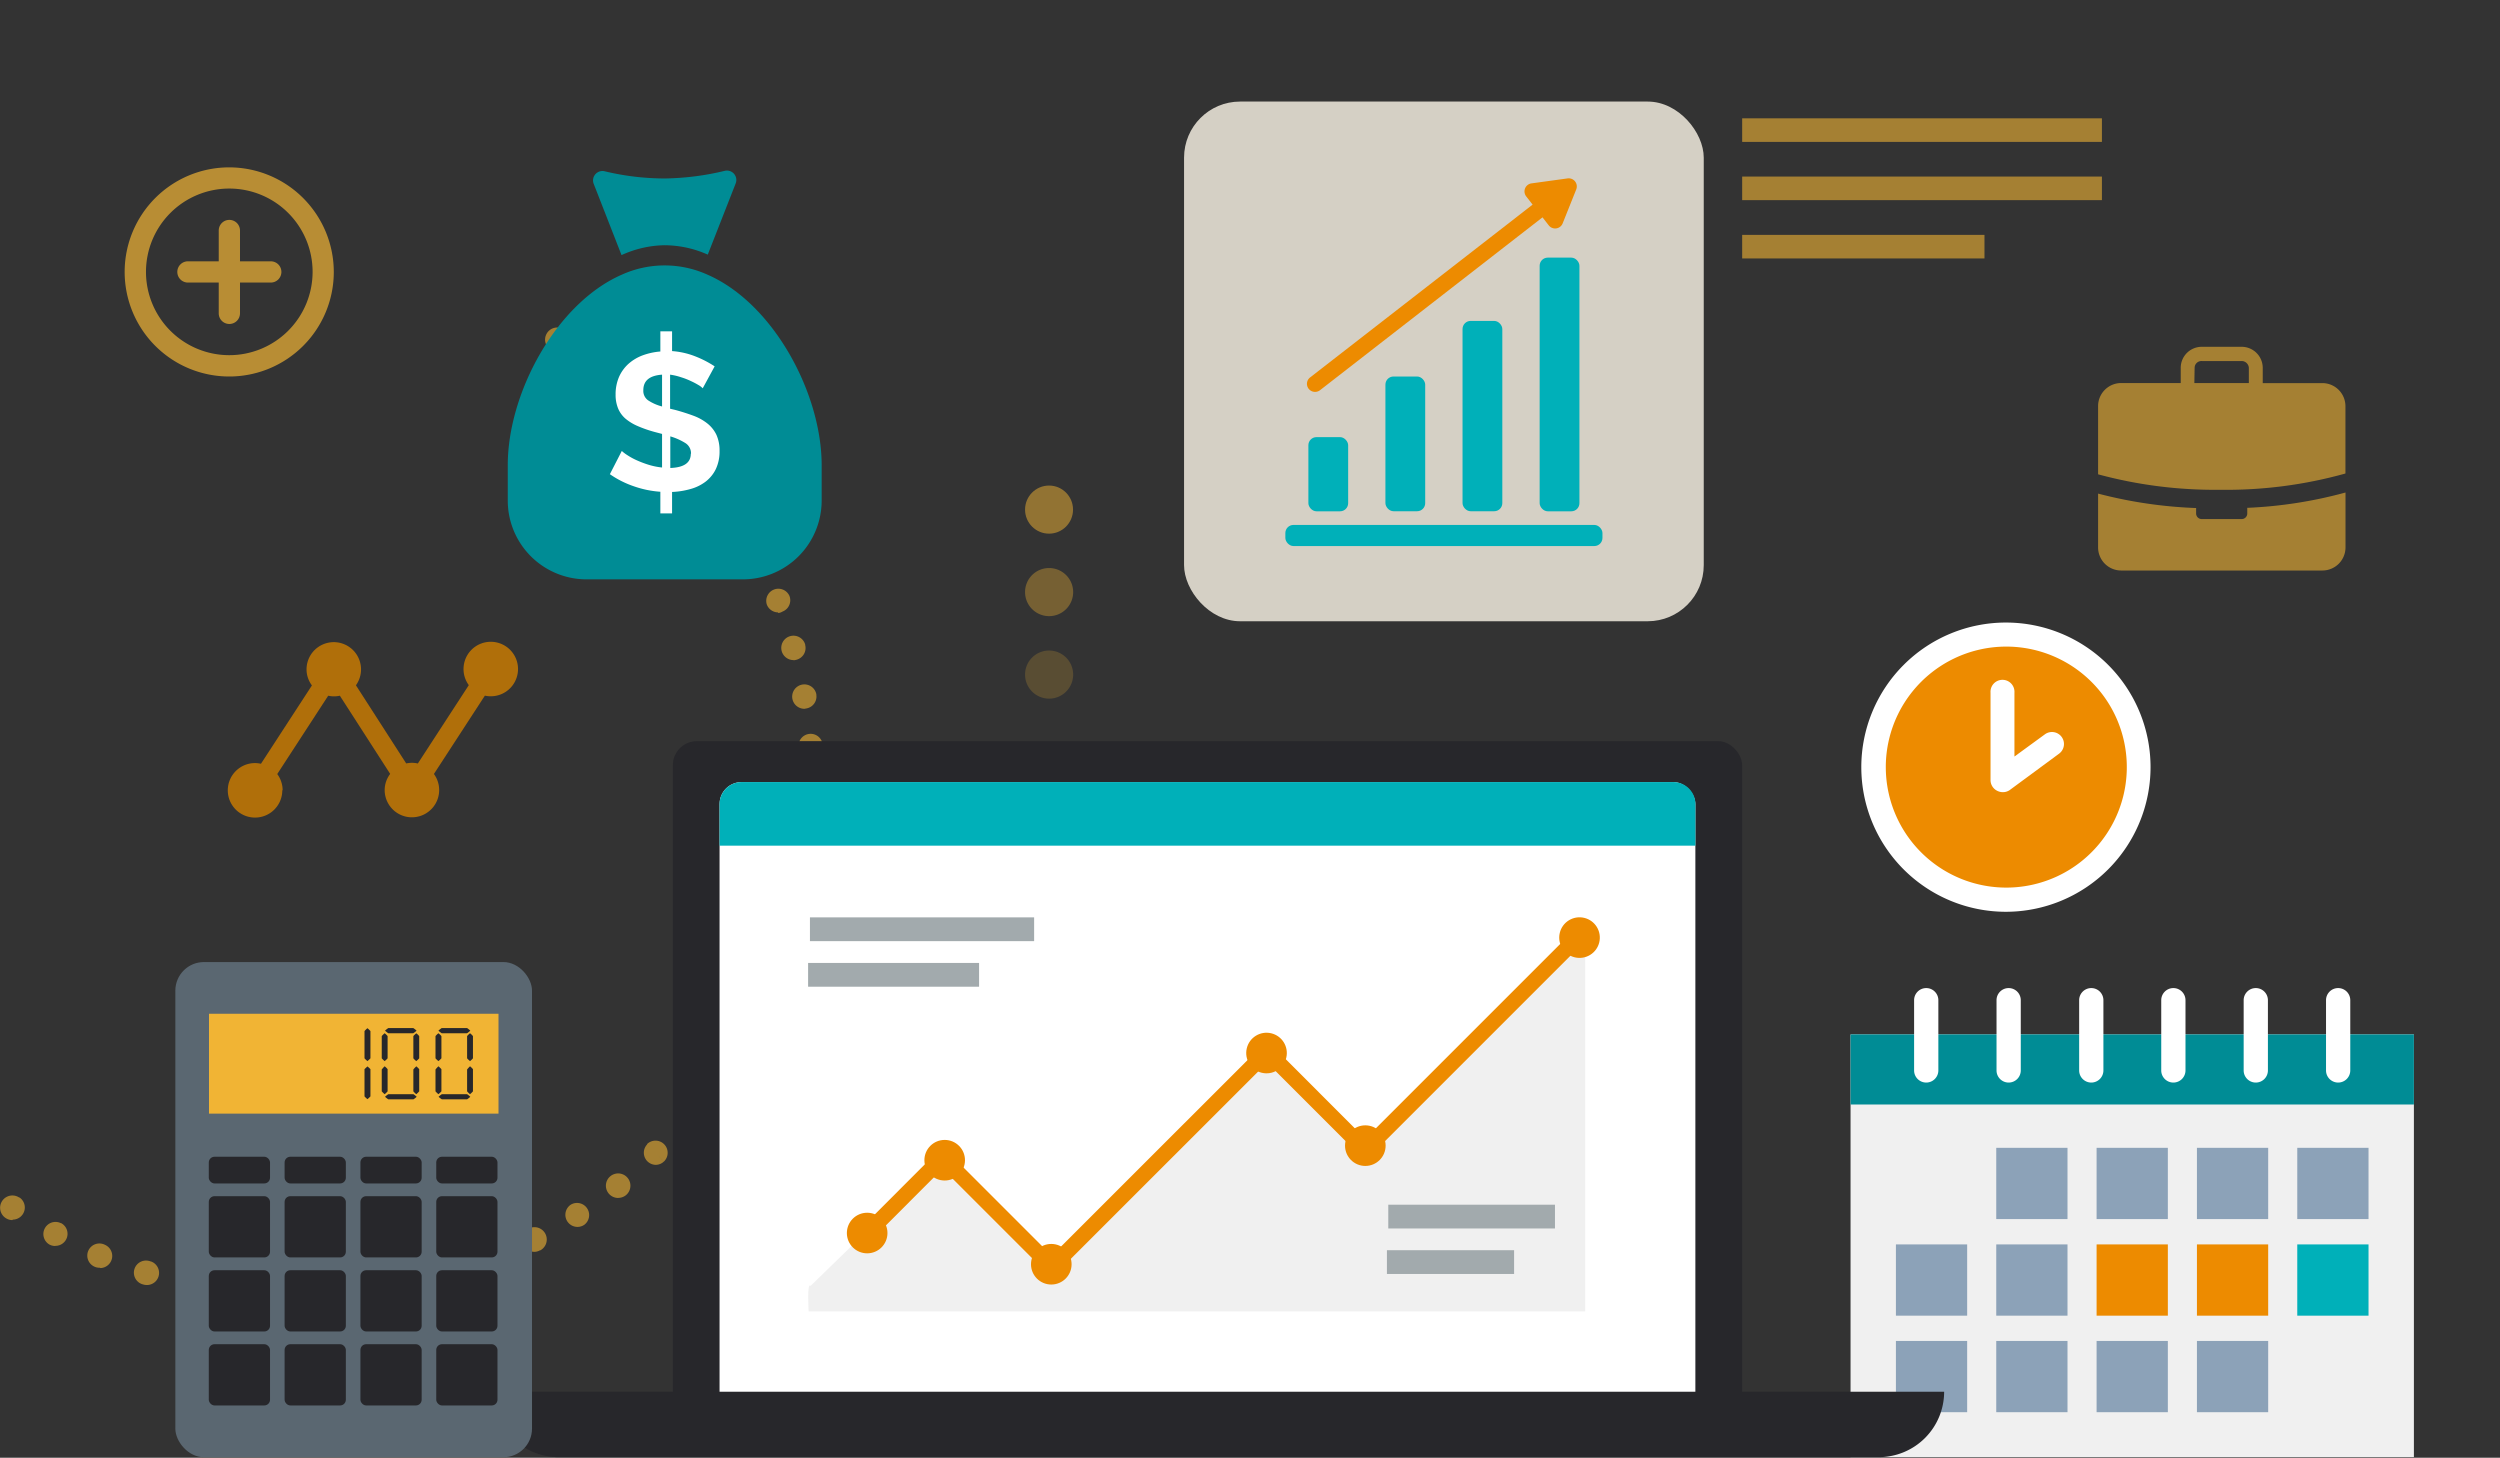 <svg id="Layer_1" data-name="Layer 1" xmlns="http://www.w3.org/2000/svg" xmlns:xlink="http://www.w3.org/1999/xlink" viewBox="0 0 367 214"><rect x="0" y="0" width="367" height="214" fill="#333333" stroke="none"/><defs><style>.cls-1{fill:none;}.cls-2{clip-path:url(#clip-path);}.cls-3{opacity:0.6;}.cls-11,.cls-18,.cls-19,.cls-4{fill:#f1b434;}.cls-5{fill:#fef7ea;}.cls-5,.cls-8{opacity:0.8;}.cls-6{fill:#00b0b9;}.cls-7{fill:#ed8b00;}.cls-8{fill:#cf7f00;}.cls-9{fill:#008c95;}.cls-10{fill:#fff;}.cls-11{opacity:0.6;}.cls-12{fill:#f0f0f0;}.cls-13{fill:#8ca2b8;}.cls-14{fill:#27272b;}.cls-15{fill:#a2aaad;}.cls-16,.cls-19{opacity:0.7;}.cls-17{opacity:0.5;}.cls-18{opacity:0.4;}.cls-20{fill:#5a6771;}</style><clipPath id="clip-path"><rect class="cls-1" x="-0.24" y="-0.09" width="367" height="214"/></clipPath></defs><g class="cls-2"><g class="cls-3"><path class="cls-4" d="M43.2,192.1h0l0-1.78,0,1.78a1.78,1.78,0,0,1,0-3.56h.07a1.78,1.78,0,0,1,0,3.56Zm7.28-.27a1.78,1.78,0,0,1-.16-3.55h0a1.78,1.78,0,1,1,.31,3.55h-.19Zm-14.59-.17h-.24a1.78,1.78,0,1,1,.39-3.53h0a1.78,1.78,0,0,1-.18,3.55Zm21.85-.82a1.78,1.78,0,0,1-.35-3.52h.06a1.78,1.78,0,1,1,.64,3.5h0Zm-29.09-.34a1.69,1.69,0,0,1-.38,0l.38-1.74-.39,1.74A1.78,1.78,0,0,1,29,187l.07,0a1.78,1.78,0,0,1-.38,3.51Zm36.21-1.34a1.83,1.83,0,1,1,.54-.09l-.06,0A1.59,1.59,0,0,1,64.86,189.16Zm-43.29-.52a1.75,1.75,0,0,1-.55-.08h0a1.78,1.78,0,1,1,1.06-3.39h.05a1.78,1.78,0,0,1-.54,3.47Zm50.23-1.85a1.8,1.8,0,1,1,.7-.14l-.08,0A1.69,1.69,0,0,1,71.8,186.79Zm-57.11-.69A1.7,1.7,0,0,1,14,186l0,0a1.78,1.78,0,1,1,1.41-3.26h0a1.78,1.78,0,0,1-.7,3.41Zm63.78-2.33a1.81,1.81,0,1,1,.85-.22l-.06,0A1.7,1.7,0,0,1,78.47,183.77ZM8.1,182.91a1.78,1.78,0,0,1-.86-.22h0a1.78,1.78,0,0,1,1.69-3.13l.05,0a1.77,1.77,0,0,1-.86,3.33Zm76.72-2.8a1.78,1.78,0,0,1-1-3.28l0,0a1.78,1.78,0,0,1,1.91,3h0A1.79,1.79,0,0,1,84.82,180.11Zm-83-1a1.79,1.79,0,0,1-1-.31l1-1.46-1,1.46a1.78,1.78,0,1,1,2-3l.06,0a1.78,1.78,0,0,1-1,3.24Zm88.94-3.25a1.8,1.8,0,1,1,1.13-.41l0,0A1.81,1.81,0,0,1,90.78,175.85ZM-4,174.7a1.73,1.73,0,0,1-1.13-.41l0,0a1.78,1.78,0,0,1-.22-2.5,1.79,1.79,0,0,1,2.51-.22h0a1.79,1.79,0,0,1,.23,2.51A1.77,1.77,0,0,1-4,174.7ZM96.29,171A1.78,1.78,0,0,1,95,168l0-.06a1.78,1.78,0,1,1,2.46,2.58l-1.23-1.29,1.22,1.29A1.76,1.76,0,0,1,96.29,171Zm-105.7-1.28a1.8,1.8,0,0,1-1.27-.53l0,0a1.78,1.78,0,0,1,0-2.51,1.77,1.77,0,0,1,2.52,0l0,0a1.78,1.78,0,0,1,0,2.52A1.79,1.79,0,0,1-9.41,169.75Zm110.72-4.07a1.78,1.78,0,0,1-1.36-2.92l0,0a1.78,1.78,0,1,1,2.69,2.32h0A1.79,1.79,0,0,1,101.31,165.68ZM-14.3,164.29a1.78,1.78,0,0,1-1.38-.66v0a1.77,1.77,0,0,1,.24-2.5,1.78,1.78,0,0,1,2.5.24l0,0a1.8,1.8,0,0,1-.27,2.51A1.8,1.8,0,0,1-14.3,164.29Zm120.08-4.42a1.78,1.78,0,0,1-1.47-2.78l0,0a1.78,1.78,0,0,1,2.92,2v0A1.77,1.77,0,0,1,105.78,159.87Zm-124.4-1.49a1.77,1.77,0,0,1-1.49-.8l0,0a1.78,1.78,0,0,1,.5-2.46,1.78,1.78,0,0,1,2.47.5l0,0a1.78,1.78,0,0,1-.51,2.46A1.76,1.76,0,0,1-18.62,158.38Zm128.28-4.72a1.86,1.86,0,0,1-.88-.23,1.8,1.8,0,1,1,2.46-.72l0,0A1.78,1.78,0,0,1,109.66,153.66Zm-132-1.59a1.78,1.78,0,0,1-1.57-.94l0,0a1.78,1.78,0,0,1,.74-2.41,1.78,1.78,0,0,1,2.41.74v0a1.78,1.78,0,0,1-.74,2.41A1.75,1.75,0,0,1-22.36,152.07Zm135.28-5a1.7,1.7,0,0,1-.69-.14,1.78,1.78,0,0,1-.94-2.33l0,0a1.78,1.78,0,0,1,3.26,1.41v0A1.76,1.76,0,0,1,112.92,147.1Zm-138.39-1.67a1.76,1.76,0,0,1-1.63-1.09l0-.05a1.77,1.77,0,0,1,1-2.31,1.77,1.77,0,0,1,2.31,1,1.78,1.78,0,0,1-1,2.33A1.7,1.7,0,0,1-25.47,145.43Zm141-5.17a1.78,1.78,0,0,1-1.69-2.34,1.79,1.79,0,0,1,2.24-1.16,1.77,1.77,0,0,1,1.15,2.23v.06A1.79,1.79,0,0,1,115.54,140.26Zm1.93-7.06a1.74,1.74,0,0,1-.39,0,1.78,1.78,0,0,1-1.35-2.12v0a1.78,1.78,0,1,1,3.47.76v0A1.77,1.77,0,0,1,117.47,133.2Zm1.22-7.23h-.2a1.78,1.78,0,0,1-1.57-2v-.06a1.78,1.78,0,0,1,3.53.44h0A1.79,1.79,0,0,1,118.69,126Zm.51-7.3h0a1.78,1.78,0,0,1-1.75-1.81v0a1.78,1.78,0,1,1,3.56.06v0A1.78,1.78,0,0,1,119.2,118.67Zm-.21-7.33a1.77,1.77,0,0,1-1.77-1.61v-.07a1.77,1.77,0,0,1,3.54-.26l-1.77.13,1.77-.12a1.78,1.78,0,0,1-1.62,1.92Zm-.91-7.26a1.79,1.79,0,1,1,1.75-2.13V102a1.78,1.78,0,0,1-1.47,2Zm-1.59-7.15a1.79,1.79,0,1,1,1.7-2.29l0,.07a1.78,1.78,0,0,1-1.28,2.17A1.65,1.65,0,0,1,116.49,96.93Zm-2.26-7a1.79,1.79,0,0,1-1.67-1.15v0a1.78,1.78,0,0,1,3.32-1.27l0,0a1.77,1.77,0,0,1-1,2.29A1.67,1.67,0,0,1,114.23,90Zm-2.91-6.72a1.8,1.8,0,1,1,1.58-2.61l0,.07a1.78,1.78,0,0,1-.85,2.37A1.87,1.87,0,0,1,111.32,83.25Zm-3.52-6.42a1.77,1.77,0,0,1-1.5-.82l0-.07a1.78,1.78,0,0,1,3-1.84l-1.52.92,1.52-.91a1.77,1.77,0,0,1-1.5,2.72Zm-4.13-6a1.79,1.79,0,0,1-1.41-.69l0,0a1.78,1.78,0,0,1,2.84-2.14h0a1.78,1.78,0,0,1-.33,2.5A1.74,1.74,0,0,1,103.67,70.78ZM99,65.16a1.75,1.75,0,0,1-1.31-.58l0,0a1.78,1.78,0,1,1,2.61-2.41l0,0a1.76,1.76,0,0,1-.11,2.51A1.74,1.74,0,0,1,99,65.16Zm-5.24-5.11a1.76,1.76,0,0,1-1.16-.43l0,0a1.78,1.78,0,0,1,2.35-2.67h0a1.79,1.79,0,0,1,.18,2.51A1.75,1.75,0,0,1,93.73,60.05ZM88,55.51a1.82,1.82,0,0,1-1-.31l0,0a1.78,1.78,0,0,1,2-2.91l0,0a1.77,1.77,0,0,1-1,3.23Zm-6.22-3.87a1.73,1.73,0,0,1-.84-.22l0,0a1.78,1.78,0,0,1,1.72-3.12h0a1.78,1.78,0,0,1-.85,3.35Z"/></g><rect class="cls-5" x="173.82" y="14.91" width="76.29" height="76.29" rx="8.23"/><rect class="cls-6" x="192.07" y="64.17" width="5.84" height="10.89" rx="1.19"/><rect class="cls-6" x="203.38" y="55.27" width="5.84" height="19.78" rx="1.19"/><rect class="cls-6" x="214.7" y="47.11" width="5.84" height="27.94" rx="1.19"/><rect class="cls-6" x="226.02" y="37.82" width="5.84" height="37.24" rx="1.19"/><rect class="cls-6" x="188.69" y="77.06" width="46.55" height="3.1" rx="1.19"/><path class="cls-7" d="M192.11,57.07h0a1.18,1.18,0,0,1,.21-1.66l32.82-25.49a1.18,1.18,0,0,1,1.66.21h0a1.18,1.18,0,0,1-.21,1.66L193.78,57.28A1.19,1.19,0,0,1,192.11,57.07Z"/><path class="cls-7" d="M229.39,32.81l2-5a1.19,1.19,0,0,0-1.27-1.62l-5.3.73a1.19,1.19,0,0,0-.78,1.9l3.29,4.23A1.19,1.19,0,0,0,229.39,32.81Z"/><path class="cls-8" d="M41.49,116a4,4,0,0,0-.79-2.37l7.48-11.5a3.9,3.9,0,0,0,1.71,0l7.39,11.48a3.93,3.93,0,0,0-.81,2.38,4,4,0,1,0,7.23-2.37l7.48-11.5a4,4,0,1,0-2.36-1.54l-7.48,11.5a4,4,0,0,0-.86-.1,4.81,4.81,0,0,0-.85.09l-7.38-11.47A4,4,0,1,0,45,98.26a3.94,3.94,0,0,0,.79,2.36l-7.48,11.5a4.14,4.14,0,0,0-.87-.1,4,4,0,1,0,4,4Z"/><path class="cls-9" d="M97.58,36a15.7,15.7,0,0,1,6.32,1.38L108,26.92a1.38,1.38,0,0,0-1.61-1.84,39.81,39.81,0,0,1-8.79,1.12,37.91,37.91,0,0,1-8.85-1.06A1.38,1.38,0,0,0,87.16,27l4.08,10.45A15.64,15.64,0,0,1,97.58,36Z"/><path class="cls-9" d="M103.9,40.34a15.26,15.26,0,0,0-12.66,0c-9.64,4.24-16.7,17.41-16.7,27.94v5.19A11.57,11.57,0,0,0,86.11,85.05h22.94a11.57,11.57,0,0,0,11.57-11.57V68.29C120.62,57.75,113.55,44.57,103.9,40.34Z"/><path class="cls-10" d="M103.16,57a2.73,2.73,0,0,0-.65-.49,11.15,11.15,0,0,0-1.11-.58,10.24,10.24,0,0,0-1.42-.55A8.68,8.68,0,0,0,98.37,55v5l.72.17c1,.27,1.9.56,2.71.86a7.37,7.37,0,0,1,2.06,1.15,4.75,4.75,0,0,1,1.31,1.65,5.56,5.56,0,0,1,.46,2.37,6,6,0,0,1-.56,2.69,5.17,5.17,0,0,1-1.52,1.84,6.5,6.5,0,0,1-2.23,1.07,11.46,11.46,0,0,1-2.66.42v3.15H96.94V72.19A14.8,14.8,0,0,1,93,71.37a14,14,0,0,1-3.47-1.76l1.75-3.41a5.34,5.34,0,0,0,.79.6,9.76,9.76,0,0,0,1.36.75,15.44,15.44,0,0,0,1.76.67,10.19,10.19,0,0,0,2,.41V63.7l-1.06-.28a18,18,0,0,1-2.53-.88,7.07,7.07,0,0,1-1.8-1.1,4,4,0,0,1-1.07-1.5,5.22,5.22,0,0,1-.36-2,6.45,6.45,0,0,1,.5-2.6,5.68,5.68,0,0,1,1.38-1.92,6.63,6.63,0,0,1,2.08-1.25,9.76,9.76,0,0,1,2.61-.57V48.64h1.72v2.9a11.6,11.6,0,0,1,3.45.79,15.27,15.27,0,0,1,2.8,1.45Zm-8.72.29a1.69,1.69,0,0,0,.69,1.47,6.81,6.81,0,0,0,2.06.91V55C95.36,55.13,94.44,55.88,94.44,57.28Zm7,9.32a1.77,1.77,0,0,0-.8-1.55,8.81,8.81,0,0,0-2.24-1v4.64C100.4,68.63,101.41,67.94,101.41,66.6Z"/><rect class="cls-11" x="255.75" y="25.92" width="52.81" height="3.46"/><rect class="cls-11" x="255.75" y="17.37" width="52.81" height="3.46"/><rect class="cls-11" x="255.75" y="34.48" width="35.57" height="3.46"/><rect class="cls-12" x="271.66" y="151.85" width="82.7" height="62.06"/><rect class="cls-9" x="271.66" y="151.85" width="82.7" height="10.29"/><rect class="cls-13" x="293.05" y="168.5" width="10.46" height="10.46"/><rect class="cls-13" x="307.78" y="168.5" width="10.46" height="10.46"/><rect class="cls-13" x="322.51" y="168.5" width="10.46" height="10.46"/><rect class="cls-13" x="337.24" y="168.5" width="10.46" height="10.46"/><rect class="cls-13" x="278.32" y="182.68" width="10.46" height="10.46"/><rect class="cls-13" x="293.05" y="182.68" width="10.46" height="10.46"/><rect class="cls-7" x="307.78" y="182.68" width="10.46" height="10.46"/><rect class="cls-7" x="322.51" y="182.68" width="10.46" height="10.46"/><rect class="cls-6" x="337.24" y="182.68" width="10.46" height="10.46"/><rect class="cls-13" x="278.32" y="196.85" width="10.46" height="10.46"/><rect class="cls-13" x="293.05" y="196.85" width="10.46" height="10.46"/><rect class="cls-13" x="307.78" y="196.85" width="10.46" height="10.46"/><rect class="cls-13" x="322.51" y="196.85" width="10.46" height="10.46"/><path class="cls-10" d="M282.77,158.92a1.78,1.78,0,0,1-1.78-1.78V146.83a1.78,1.78,0,0,1,3.56,0v10.31A1.78,1.78,0,0,1,282.77,158.92Z"/><path class="cls-10" d="M294.87,158.92a1.78,1.78,0,0,1-1.78-1.78V146.83a1.78,1.78,0,1,1,3.56,0v10.31A1.78,1.78,0,0,1,294.87,158.92Z"/><path class="cls-10" d="M307,158.92a1.78,1.78,0,0,1-1.78-1.78V146.83a1.78,1.78,0,0,1,3.56,0v10.31A1.78,1.78,0,0,1,307,158.92Z"/><path class="cls-10" d="M319.05,158.92a1.78,1.78,0,0,1-1.78-1.78V146.83a1.78,1.78,0,1,1,3.56,0v10.31A1.78,1.78,0,0,1,319.05,158.92Z"/><path class="cls-10" d="M331.15,158.92a1.78,1.78,0,0,1-1.78-1.78V146.83a1.78,1.78,0,0,1,3.56,0v10.31A1.78,1.78,0,0,1,331.15,158.92Z"/><path class="cls-10" d="M343.24,158.92a1.78,1.78,0,0,1-1.78-1.78V146.83a1.78,1.78,0,1,1,3.56,0v10.31A1.78,1.78,0,0,1,343.24,158.92Z"/><rect class="cls-14" x="98.77" y="108.8" width="156.98" height="102.64" rx="3.54"/><rect class="cls-10" x="105.63" y="114.81" width="143.25" height="93.66" rx="3.23"/><path class="cls-6" d="M248.89,124.14v-6.09a3.24,3.24,0,0,0-3.24-3.24H108.87a3.24,3.24,0,0,0-3.24,3.24v6.09Z"/><path class="cls-14" d="M275.79,213.91H82a9.6,9.6,0,0,1-9.6-9.6h213A9.6,9.6,0,0,1,275.79,213.91Z"/><path class="cls-12" d="M119,188.76l19.34-18.82,16,16L186,154.37l14.42,14.42,32.29-32.28v56h-114S118.43,188.16,119,188.76Z"/><polygon class="cls-7" points="154.4 187.59 138.37 171.56 127.05 182.89 125.43 181.27 138.37 168.32 154.4 184.35 186.01 152.75 200.43 167.18 231.91 135.7 233.53 137.31 200.43 170.41 186.01 155.99 154.4 187.59"/><circle class="cls-7" cx="127.3" cy="181.01" r="2.98"/><circle class="cls-7" cx="154.33" cy="185.59" r="2.98"/><circle class="cls-7" cx="138.68" cy="170.32" r="2.98"/><circle class="cls-7" cx="185.93" cy="154.6" r="2.98" transform="translate(-7.25 300.03) rotate(-76.72)"/><circle class="cls-7" cx="200.43" cy="168.18" r="2.98"/><circle class="cls-7" cx="231.88" cy="137.65" r="2.98" transform="translate(44.64 331.7) rotate(-76.72)"/><rect class="cls-15" x="203.8" y="176.85" width="24.47" height="3.49"/><rect class="cls-15" x="203.6" y="183.53" width="18.67" height="3.49"/><rect class="cls-15" x="118.9" y="134.67" width="32.91" height="3.49"/><rect class="cls-15" x="118.63" y="141.36" width="25.1" height="3.49"/><path class="cls-7" d="M313.94,112.63A19.46,19.46,0,1,1,310,100.91,19.46,19.46,0,0,1,313.94,112.63Z"/><path class="cls-10" d="M294.48,133.85a21.23,21.23,0,1,1,21.22-21.22A21.25,21.25,0,0,1,294.48,133.85Zm0-38.93a17.69,17.69,0,1,0,14.14,7A17.72,17.72,0,0,0,294.48,94.92Z"/><path class="cls-10" d="M294,116.29a1.84,1.84,0,0,1-.79-.19,1.76,1.76,0,0,1-1-1.57V101.69a1.76,1.76,0,1,1,3.51,0v9.37l4.47-3.26a1.76,1.76,0,0,1,2.08,2.84L295,116A1.77,1.77,0,0,1,294,116.29Z"/><g class="cls-16"><path class="cls-4" d="M33.67,24.57A15.35,15.35,0,1,0,49,39.92,15.37,15.37,0,0,0,33.67,24.57Zm0,27.57A12.23,12.23,0,1,1,45.89,39.92,12.24,12.24,0,0,1,33.67,52.14Z"/><path class="cls-4" d="M39.75,38.36H35.23V33.84a1.56,1.56,0,1,0-3.12,0v4.52H27.59a1.56,1.56,0,0,0,0,3.12h4.52V46a1.56,1.56,0,0,0,3.12,0V41.48h4.52a1.56,1.56,0,1,0,0-3.12Z"/></g><g class="cls-3"><path class="cls-4" d="M344.31,69.51V59.63a3.39,3.39,0,0,0-3.39-3.39h-8.75V54a3.1,3.1,0,0,0-3.1-3.09h-5.85A3.09,3.09,0,0,0,320.13,54v2.23h-8.75A3.39,3.39,0,0,0,308,59.63v10a65.57,65.57,0,0,0,17.88,2.27A65,65,0,0,0,344.31,69.51ZM322.17,54a1,1,0,0,1,1.05-1h5.85a1.06,1.06,0,0,1,1.06,1v2.23h-8Z"/><path class="cls-4" d="M329.9,74.55v.83a.82.82,0,0,1-.81.82h-5.88a.82.82,0,0,1-.82-.82v-.8A66.16,66.16,0,0,1,308,72.46v7.9a3.39,3.39,0,0,0,3.39,3.39h29.54a3.39,3.39,0,0,0,3.39-3.39V72.3A64.92,64.92,0,0,1,329.9,74.55Z"/></g><g class="cls-17"><path class="cls-18" d="M154,95.5A3.53,3.53,0,1,1,150.48,99,3.52,3.52,0,0,1,154,95.5Z"/><path class="cls-19" d="M154,83.39a3.53,3.53,0,1,1-3.52,3.53A3.52,3.52,0,0,1,154,83.39Z"/><ellipse class="cls-4" cx="154" cy="74.81" rx="3.52" ry="3.53"/></g><rect class="cls-20" x="25.74" y="141.23" width="52.36" height="72.69" rx="4.2"/><rect class="cls-4" x="30.68" y="148.82" width="42.5" height="14.66"/><rect class="cls-14" x="30.65" y="169.81" width="8.99" height="3.92" rx="0.84"/><rect class="cls-14" x="41.78" y="169.81" width="8.99" height="3.92" rx="0.84"/><rect class="cls-14" x="52.91" y="169.81" width="8.99" height="3.92" rx="0.84"/><rect class="cls-14" x="64.04" y="169.81" width="8.99" height="3.92" rx="0.84"/><rect class="cls-14" x="30.65" y="175.6" width="8.99" height="8.99" rx="0.84"/><rect class="cls-14" x="41.78" y="175.6" width="8.99" height="8.99" rx="0.84"/><rect class="cls-14" x="52.91" y="175.6" width="8.99" height="8.99" rx="0.84"/><rect class="cls-14" x="64.04" y="175.6" width="8.99" height="8.99" rx="0.84"/><rect class="cls-14" x="30.65" y="186.47" width="8.99" height="8.99" rx="0.84"/><rect class="cls-14" x="41.78" y="186.47" width="8.99" height="8.99" rx="0.84"/><rect class="cls-14" x="52.91" y="186.47" width="8.99" height="8.99" rx="0.84"/><rect class="cls-14" x="64.04" y="186.47" width="8.99" height="8.99" rx="0.84"/><rect class="cls-14" x="30.65" y="197.33" width="8.99" height="8.99" rx="0.84"/><rect class="cls-14" x="41.78" y="197.33" width="8.99" height="8.99" rx="0.84"/><rect class="cls-14" x="52.91" y="197.33" width="8.99" height="8.99" rx="0.84"/><rect class="cls-14" x="64.04" y="197.33" width="8.99" height="8.99" rx="0.84"/><path class="cls-14" d="M53.94,150.94a3.78,3.78,0,0,1,.44.42v4a4,4,0,0,1-.44.41,3.61,3.61,0,0,1-.43-.41v-4A3.41,3.41,0,0,1,53.94,150.94Zm0,5.61a5,5,0,0,1,.44.4v4a4,4,0,0,1-.44.41,3.61,3.61,0,0,1-.43-.41v-4Z"/><path class="cls-14" d="M56.47,151.68a2.38,2.38,0,0,1,.43.42v3.26a2.92,2.92,0,0,1-.43.41,3.61,3.61,0,0,1-.43-.41V152.1A2.81,2.81,0,0,1,56.47,151.68Zm0,4.85a3.39,3.39,0,0,1,.43.42v3.26a3.39,3.39,0,0,1-.43.42,4.33,4.33,0,0,1-.43-.42V157A4.33,4.33,0,0,1,56.47,156.53Zm.48-5.61h3.72a3,3,0,0,1,.48.38,3,3,0,0,1-.48.38H57a4.42,4.42,0,0,1-.48-.38A4.42,4.42,0,0,1,57,150.92Zm0,9.71H60.7a3,3,0,0,1,.47.38,3.36,3.36,0,0,1-.47.37H57a3.9,3.9,0,0,1-.48-.37A3.39,3.39,0,0,1,57,160.63Zm4.16-8.95a2.81,2.81,0,0,1,.43.42v3.26a3.61,3.61,0,0,1-.43.41,2.92,2.92,0,0,1-.43-.41V152.1A2.38,2.38,0,0,1,61.13,151.68Zm0,4.85a4.33,4.33,0,0,1,.43.42v3.26a4.33,4.33,0,0,1-.43.42,3.39,3.39,0,0,1-.43-.42V157A3.39,3.39,0,0,1,61.13,156.53Z"/><path class="cls-14" d="M64.36,151.68a3.07,3.07,0,0,1,.44.42v3.26a4,4,0,0,1-.44.41,3.61,3.61,0,0,1-.43-.41V152.1A2.81,2.81,0,0,1,64.36,151.68Zm0,4.85a4.94,4.94,0,0,1,.44.42v3.26a4.94,4.94,0,0,1-.44.42,4.33,4.33,0,0,1-.43-.42V157A4.33,4.33,0,0,1,64.36,156.53Zm.48-5.61h3.73a3.76,3.76,0,0,1,.47.38,3.76,3.76,0,0,1-.47.38H64.84a4.42,4.42,0,0,1-.48-.38A4.42,4.42,0,0,1,64.84,150.92Zm0,9.71h3.73a3,3,0,0,1,.47.38,3.36,3.36,0,0,1-.47.37H64.86a3.9,3.9,0,0,1-.48-.37A3.39,3.39,0,0,1,64.86,160.63ZM69,151.68a2.38,2.38,0,0,1,.43.42v3.26a2.92,2.92,0,0,1-.43.41,3.61,3.61,0,0,1-.43-.41V152.1A2.81,2.81,0,0,1,69,151.68Zm0,4.85a3.39,3.39,0,0,1,.43.42v3.26a3.39,3.39,0,0,1-.43.42,4.33,4.33,0,0,1-.43-.42V157A4.33,4.33,0,0,1,69,156.53Z"/></g></svg>